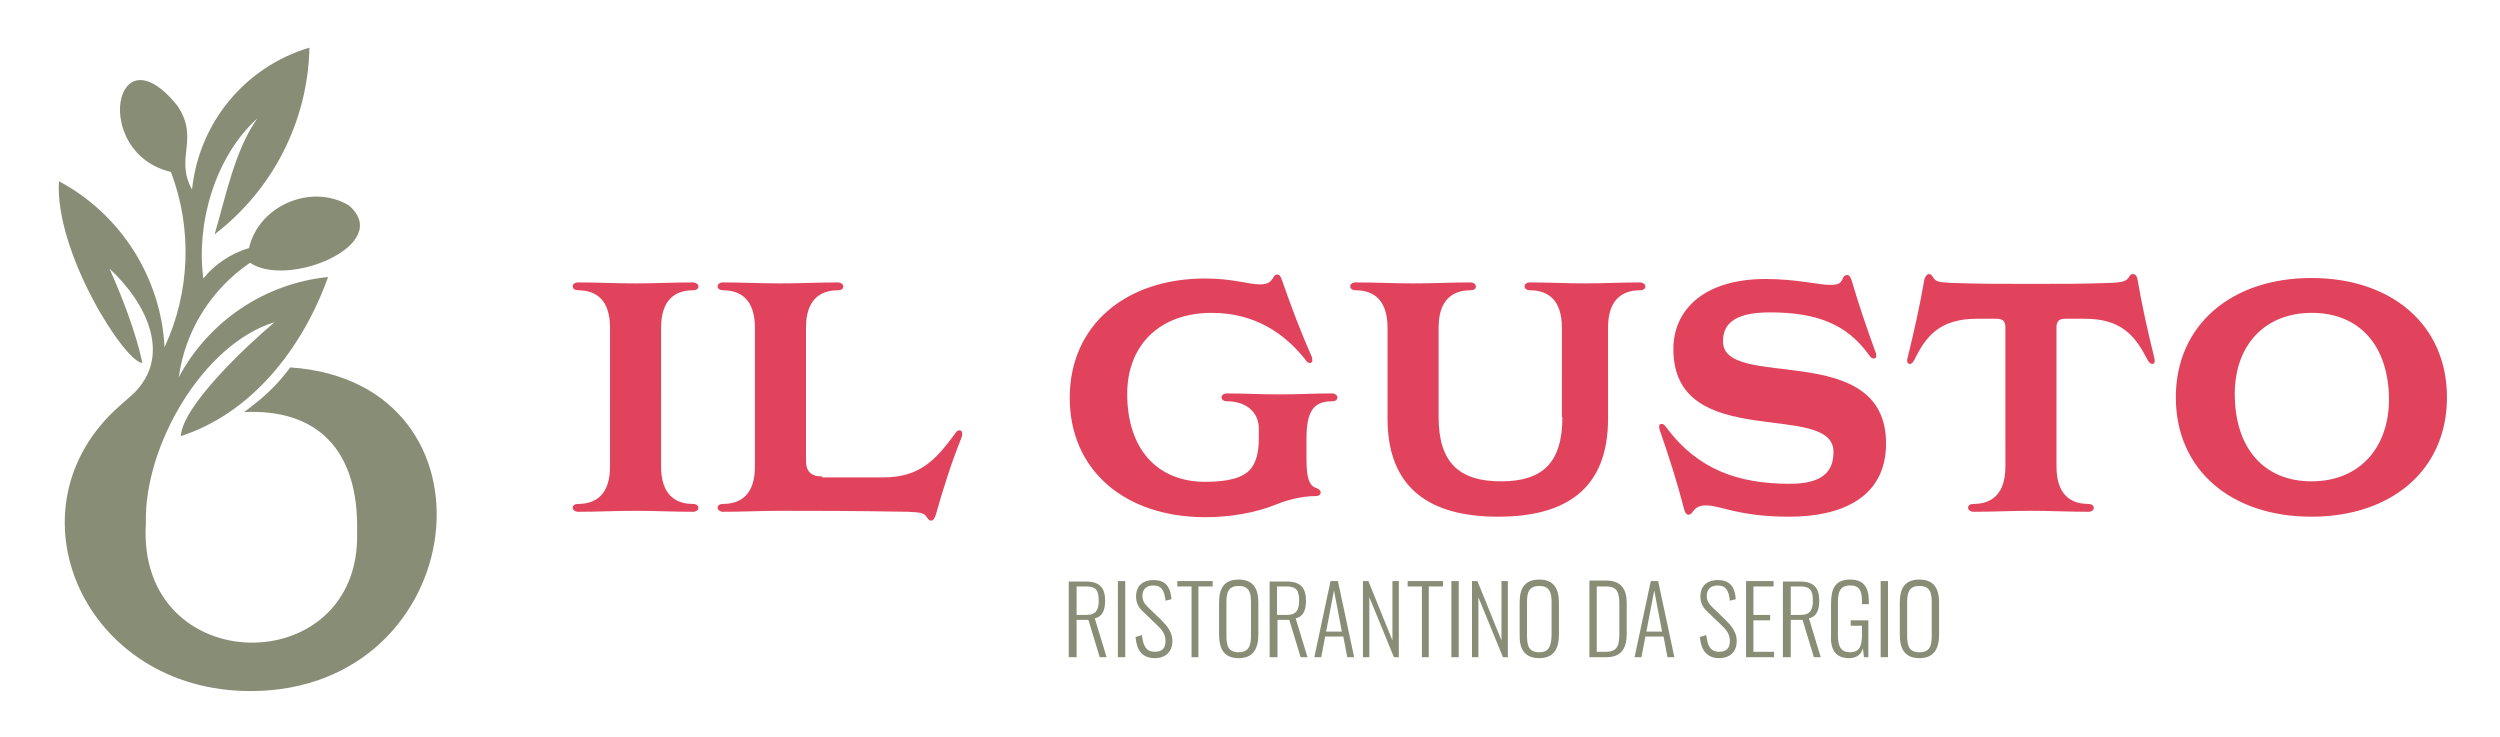 <?xml version="1.0" encoding="UTF-8"?>
<svg xmlns="http://www.w3.org/2000/svg" xmlns:xlink="http://www.w3.org/1999/xlink" version="1.0" id="Ebene_1" x="0px" y="0px" viewBox="0 0 509 150" style="enable-background:new 0 0 509 150;" xml:space="preserve">
<style type="text/css">
	.st0{clip-path:url(#SVGID_00000041290913474594094920000002551696907180061844_);fill:#888D76;}
	.st1{fill:#E1435C;}
	.st2{fill:#888D76;}
</style>
<g>
	<g>
		<defs>
			<rect id="SVGID_1_" x="4" width="500" height="150"></rect>
		</defs>
		<clipPath id="SVGID_00000035489846888683415000000010861126356905787532_">
			<use xlink:href="#SVGID_1_" style="overflow:visible;"></use>
		</clipPath>
		<path style="clip-path:url(#SVGID_00000035489846888683415000000010861126356905787532_);fill:#888D76;" d="M24.4,82.6    C24.4,82.6,24.4,82.6,24.4,82.6c-23.7,20.8-7.5,58.2,26.7,58.1c45-0.1,52.5-62.8,8-65.9c-3,4-5.4,6.1-9.4,9.1    c14.7-0.7,23.4,7.5,23,24.4c0.9,30.5-45,30.2-43-1.8C29.3,90.7,41.4,70,55.9,65.6c-5.8,4.9-18.7,17-19.1,23.2    c14.5-4.7,24.8-17.9,30-32.4c-12.9,1.3-24.3,9-30.4,20.4c1.3-9.5,6.6-17.9,14.5-23.3c7.8,5.3,29.4-3.8,20.1-11.7    c-7.6-4.5-18.3,0-20.3,8.7c-3.6,1.1-6.9,3.2-9.3,6.2c-1.5-11.3,2.4-24.8,11-32.6c-4.6,6.5-6.4,15.8-8.7,23.6    c11.9-9.1,19-23.1,19.3-38c-13.1,3.9-22.5,15.3-23.9,28.9c-3.6-6.5,1.6-10.3-3-17.1C23.2,5.5,18.6,31.2,34.8,35    c4.4,11.6,3.9,24.5-1.3,35.7C32.8,56.6,24.6,43.6,12,36.9c-0.9,14.4,13.4,36.9,17,37c-1.4-6.4-4-13.1-6.7-19.2    c7.6,7,13.4,18.5,3.8,26.4"></path>
	</g>
	<path class="st1" d="M124.2,95c0,5.5-2.7,7.6-6.5,7.6c-0.7,0-1.1,0.3-1.1,0.8c0,0.4,0.5,0.8,1.1,0.8c3.9,0,7.8-0.2,11.7-0.2   s7.8,0.2,11.7,0.2c0.7,0,1.1-0.4,1.1-0.8c0-0.5-0.5-0.8-1.1-0.8c-3.8,0-6.5-2.1-6.5-7.6V66.7c0-5.5,2.7-7.6,6.5-7.6   c0.7,0,1.1-0.3,1.1-0.8c0-0.4-0.5-0.8-1.1-0.8c-3.9,0-7.8,0.2-11.7,0.2s-7.8-0.2-11.7-0.2c-0.7,0-1.1,0.4-1.1,0.8   c0,0.5,0.5,0.8,1.1,0.8c3.8,0,6.5,2.1,6.5,7.6V95L124.2,95z M167.4,97c-2.3,0-3.3-1-3.3-3.3v-27c0-5.5,2.7-7.6,6.5-7.6   c0.7,0,1.1-0.3,1.1-0.8c0-0.4-0.5-0.8-1.1-0.8c-3.9,0-7.8,0.2-11.7,0.2s-7.8-0.2-11.7-0.2c-0.7,0-1.1,0.4-1.1,0.8   c0,0.5,0.5,0.8,1.1,0.8c3.8,0,6.5,2.1,6.5,7.6V95c0,5.5-2.7,7.6-6.5,7.6c-0.7,0-1.1,0.3-1.1,0.8c0,0.4,0.5,0.8,1.1,0.8   c3.9,0,7.8-0.2,11.7-0.2c6.7,0,14.8,0,26,0.2c2.7,0.1,3.3,0.3,3.8,1.1c0.3,0.5,0.6,0.7,0.9,0.7c0.4,0,0.7-0.5,0.9-1.1   c1.5-5.3,3.2-10.7,5.3-15.9c0.1-0.3,0.1-0.6,0.1-0.8c0-0.4-0.3-0.6-0.5-0.6c-0.4,0-0.7,0.2-1.1,0.9c-3.8,5.1-7,8.7-14.5,8.7H167.4   L167.4,97z M266,89.3c0-5.5,1.4-7.6,5.2-7.6c0.7,0,1.1-0.3,1.1-0.8c0-0.4-0.5-0.8-1.1-0.8c-3.9,0-6.9,0.2-10.7,0.2   c-3.9,0-6.9-0.2-10.7-0.2c-0.7,0-1.1,0.4-1.1,0.8c0,0.5,0.5,0.8,1.1,0.8c3.8,0,6.5,2.1,6.5,5.6v1.9c0,2.8-0.5,4.8-1.6,6.2   c-1.5,1.9-4.7,2.7-9.3,2.7c-9.8,0-15.9-6.7-15.9-17.9c0-9.9,6.6-16.5,17.2-16.5c8.7,0,14.7,4.1,18.9,9.3c0.5,0.7,0.7,0.9,1.1,0.9   c0.3,0,0.5-0.2,0.5-0.5c0-0.3-0.1-0.5-0.1-0.7c-2.3-5.2-4.3-10.5-6.1-15.7c-0.3-0.8-0.5-1.1-0.9-1.1c-0.4,0-0.6,0.1-0.9,0.7   c-0.5,0.7-0.9,1.3-2.7,1.3c-2.2,0-5.6-1.2-11.1-1.2c-16.2,0-27.6,9.5-27.6,24.3c0,14.8,11.3,24.3,27.6,24.3   c5.1,0,10.4-0.9,14.7-2.7c2.5-1,5.4-1.6,7.8-1.6c0.7,0,1-0.4,1-0.7c0-0.4-0.3-0.7-0.8-0.9c-1.3-0.4-2.1-1.5-2.1-5.8V89.3L266,89.3z    M318.1,84.9c0,9.3-4,13.1-12.5,13.1s-12.7-3.8-12.7-13.1V66.7c0-5.5,2.7-7.6,6.5-7.6c0.7,0,1.1-0.3,1.1-0.8c0-0.4-0.5-0.8-1.1-0.8   c-3.9,0-7.8,0.2-11.7,0.2s-7.8-0.2-11.7-0.2c-0.7,0-1.1,0.4-1.1,0.8c0,0.5,0.5,0.8,1.1,0.8c3.8,0,6.5,2.1,6.5,7.6v18.5   c0,14.3,8.7,20,22.5,20s22.4-5.6,22.4-20V66.7c0-5.5,2.7-7.6,6.5-7.6c0.7,0,1.1-0.3,1.1-0.8c0-0.4-0.5-0.8-1.1-0.8   c-3.7,0-7.5,0.2-11.2,0.2c-3.7,0-7.5-0.2-11.2-0.2c-0.7,0-1.1,0.4-1.1,0.8c0,0.5,0.5,0.8,1.1,0.8c3.8,0,6.5,2.1,6.5,7.6V84.9   L318.1,84.9z M384,90.3c0-21.4-33.2-10.6-33.2-20.8c0-2.9,1.5-5.9,9.5-5.9c9.8,0,15.7,2.5,20.1,8.5c0.5,0.7,0.7,0.9,1.1,0.9   c0.3,0,0.5-0.2,0.5-0.5c0-0.3,0-0.5-0.1-0.7c-1.8-4.9-3.5-9.9-4.9-14.7c-0.3-0.8-0.5-1.1-0.9-1.1c-0.3,0-0.7,0.1-0.9,0.7   c-0.5,1.1-1,1.3-2.7,1.3c-2.1,0-6.9-1.2-13-1.2c-12.5,0-18.8,6.2-18.8,14.3c0,21.2,32.6,10.3,32.6,20.9c0,4-2.2,6.5-8.9,6.5   c-10.3,0-18.6-2.8-25-11.3c-0.5-0.7-0.7-0.9-1.1-0.9c-0.3,0-0.5,0.2-0.5,0.5c0,0.2,0,0.4,0.1,0.7c1.9,5.4,3.6,10.8,5,16.2   c0.2,0.8,0.5,1.1,0.9,1.1c0.3,0,0.6-0.2,0.9-0.7c0.7-0.9,1.4-1.2,2.7-1.2c2.9,0,6.6,2.3,16.9,2.3C375.1,105.2,384,101.2,384,90.3   L384,90.3z M408.3,95c0,5.5-2.7,7.6-6.5,7.6c-0.7,0-1.1,0.3-1.1,0.8c0,0.4,0.5,0.8,1.1,0.8c3.9,0,7.8-0.2,11.7-0.2   c3.9,0,7.8,0.2,11.7,0.2c0.7,0,1.1-0.4,1.1-0.8c0-0.5-0.5-0.8-1.1-0.8c-3.8,0-6.5-2.1-6.5-7.6V66.7c0-1.3,0.5-1.8,1.8-1.8h4   c7.5,0,10.3,3.6,12.7,8.3c0.4,0.7,0.7,0.9,1,0.9c0.3,0,0.5-0.2,0.5-0.6c0-0.2,0-0.3-0.1-0.7c-1.3-5.3-2.5-10.6-3.4-15.9   c-0.1-0.7-0.5-1.1-0.9-1.1c-0.4,0-0.6,0.1-0.9,0.7c-0.5,0.7-1.1,1-3.8,1.1c-5.4,0.2-9.8,0.2-16.1,0.2c-6.3,0-10.7,0-16.1-0.2   c-2.7-0.1-3.3-0.3-3.8-1.1c-0.3-0.5-0.5-0.7-0.9-0.7c-0.3,0-0.7,0.4-0.9,1.1c-0.9,5.3-2.1,10.6-3.4,15.9c-0.1,0.3-0.1,0.5-0.1,0.7   c0,0.4,0.3,0.6,0.5,0.6c0.3,0,0.6-0.1,1-0.9c2.3-4.7,5.1-8.3,12.7-8.3h4c1.3,0,1.8,0.5,1.8,1.8V95L408.3,95z M498.2,80.9   c0-14.8-11.3-24.3-27.6-24.3c-16.2,0-27.6,9.5-27.6,24.3c0,14.8,11.3,24.3,27.6,24.3C486.9,105.2,498.2,95.7,498.2,80.9L498.2,80.9   z M470.6,98C461,98,455,91.3,455,80.2c0-9.8,6-16.5,15.7-16.5c9.7,0,15.7,6.7,15.7,17.8C486.3,91.3,480.3,98,470.6,98L470.6,98z"></path>
	<path class="st2" d="M217.7,133.8h1.5v-7.6h2.4l2.3,7.6h1.4l-2.4-7.9c1.7-0.4,2.1-1.9,2.1-3.6c0-2.5-1-3.9-3.9-3.9h-3.5V133.8   L217.7,133.8z M219.2,125.1v-5.7h2c2,0,2.5,0.9,2.5,2.9c0,1.9-0.6,2.9-2.5,2.9H219.2L219.2,125.1z M227.6,133.8h1.5v-15.5h-1.5   V133.8L227.6,133.8z M235.1,134c2.1,0,3.6-1.2,3.6-3.5c0-1.8-1.1-3.1-2.3-4.3l-2.7-2.6c-0.8-0.8-1.1-1.4-1.1-2.3   c0-1.4,0.9-2.1,2.2-2.1c1.8,0,2.3,1.2,2.5,3.1l1.2-0.3c-0.2-2.9-1.5-3.9-3.7-3.9c-2.1,0-3.5,1.2-3.5,3.3c0,1.2,0.4,2.2,1.4,3.1   l2.7,2.6c1.2,1.1,1.9,2,1.9,3.4c0,1.6-0.8,2.2-2.2,2.2c-1.9,0-2.4-1.5-2.6-3.4l-1.3,0.4C231.4,132.3,232.5,134,235.1,134L235.1,134   z M242.5,133.8h1.5v-14.4h2.9v-1.1h-7.2v1.1h2.9V133.8L242.5,133.8z M252.2,134c3,0,4-2,4-4.8v-6.5c0-2.8-1-4.7-4-4.7   c-3,0-4,1.8-4,4.7v6.4C248.2,132,249.1,134,252.2,134L252.2,134z M252.2,132.8c-2.1,0-2.5-1.3-2.5-3.3v-7c0-2,0.5-3.2,2.5-3.2   c2,0,2.5,1.2,2.5,3.2v7C254.7,131.5,254.2,132.8,252.2,132.8L252.2,132.8z M258.6,133.8h1.5v-7.6h2.4l2.3,7.6h1.4l-2.4-7.9   c1.7-0.4,2.1-1.9,2.1-3.6c0-2.5-1-3.9-3.9-3.9h-3.5V133.8L258.6,133.8z M260,125.1v-5.7h2c2,0,2.5,0.9,2.5,2.9   c0,1.9-0.6,2.9-2.5,2.9H260L260,125.1z M267.6,133.8h1.4l0.8-4.2h3.7l0.8,4.2h1.4l-3.3-15.5h-1.5L267.6,133.8L267.6,133.8z    M270,128.6l1.6-8.4l1.6,8.4H270L270,128.6z M277.5,133.8h1.3v-12.2l5,12.2h1v-15.5h-1.3v12.1l-4.9-12.1h-1.1V133.8L277.5,133.8z    M289.4,133.8h1.5v-14.4h2.9v-1.1h-7.2v1.1h2.9V133.8L289.4,133.8z M295.5,133.8h1.5v-15.5h-1.5V133.8L295.5,133.8z M299.7,133.8   h1.3v-12.2l5,12.2h1v-15.5h-1.3v12.1l-4.9-12.1h-1.1V133.8L299.7,133.8z M313.4,134c3,0,4-2,4-4.8v-6.5c0-2.8-1-4.7-4-4.7   c-3,0-4,1.8-4,4.7v6.4C309.3,132,310.3,134,313.4,134L313.4,134z M313.4,132.8c-2.1,0-2.5-1.3-2.5-3.3v-7c0-2,0.5-3.2,2.5-3.2   c2,0,2.5,1.2,2.5,3.2v7C315.8,131.5,315.4,132.8,313.4,132.8L313.4,132.8z M323.6,133.8h3.5c3.1,0,4.1-1.9,4.1-4.8v-6.2   c0-2.7-1-4.6-4.2-4.6h-3.4V133.8L323.6,133.8z M325.1,132.7v-13.3h1.9c2.3,0,2.7,1.3,2.7,3.6v5.8c0,2.3-0.2,3.9-2.7,3.9H325.1   L325.1,132.7z M332.8,133.8h1.4l0.8-4.2h3.7l0.8,4.2h1.4l-3.3-15.5h-1.5L332.8,133.8L332.8,133.8z M335.2,128.6l1.6-8.4l1.6,8.4   H335.2L335.2,128.6z M350,134c2.1,0,3.6-1.2,3.6-3.5c0-1.8-1.1-3.1-2.3-4.3l-2.7-2.6c-0.8-0.8-1.1-1.4-1.1-2.3   c0-1.4,0.9-2.1,2.2-2.1c1.8,0,2.3,1.2,2.5,3.1l1.2-0.3c-0.2-2.9-1.5-3.9-3.7-3.9c-2.1,0-3.5,1.2-3.5,3.3c0,1.2,0.4,2.2,1.4,3.1   l2.7,2.6c1.2,1.1,1.9,2,1.9,3.4c0,1.6-0.8,2.2-2.2,2.2c-1.9,0-2.4-1.5-2.6-3.4l-1.3,0.4C346.3,132.3,347.5,134,350,134L350,134z    M355.5,133.8h5.7v-1.1H357v-6.4h3.4v-1.1H357v-5.8h4.1v-1.1h-5.6V133.8L355.5,133.8z M363.1,133.8h1.5v-7.6h2.4l2.3,7.6h1.4   l-2.4-7.9c1.7-0.4,2.1-1.9,2.1-3.6c0-2.5-1-3.9-3.9-3.9h-3.5V133.8L363.1,133.8z M364.6,125.1v-5.7h2c2,0,2.5,0.9,2.5,2.9   c0,1.9-0.6,2.9-2.5,2.9H364.6L364.6,125.1z M376.5,134c1.6,0,2.4-0.8,2.8-2l0.2,1.8h0.9v-7.5h-3.6v1.1h2.3v1.8   c0,2.3-0.5,3.6-2.4,3.6c-2,0-2.5-1.3-2.5-3.6v-6.4c0-2.1,0.3-3.6,2.5-3.6c1.9,0,2.4,1.1,2.4,3.3v0.5h1.4v-0.5c0-2.9-1-4.5-3.8-4.5   c-3.1,0-3.9,1.9-3.9,4.9v6.1C372.6,132,373.5,134,376.5,134L376.5,134z M382.9,133.8h1.5v-15.5h-1.5V133.8L382.9,133.8z M390.8,134   c3,0,4-2,4-4.8v-6.5c0-2.8-1-4.7-4-4.7c-3,0-4,1.8-4,4.7v6.4C386.8,132,387.7,134,390.8,134L390.8,134z M390.8,132.8   c-2.1,0-2.5-1.3-2.5-3.3v-7c0-2,0.5-3.2,2.5-3.2c2,0,2.5,1.2,2.5,3.2v7C393.3,131.5,392.9,132.8,390.8,132.8L390.8,132.8z"></path>
</g>
</svg>
